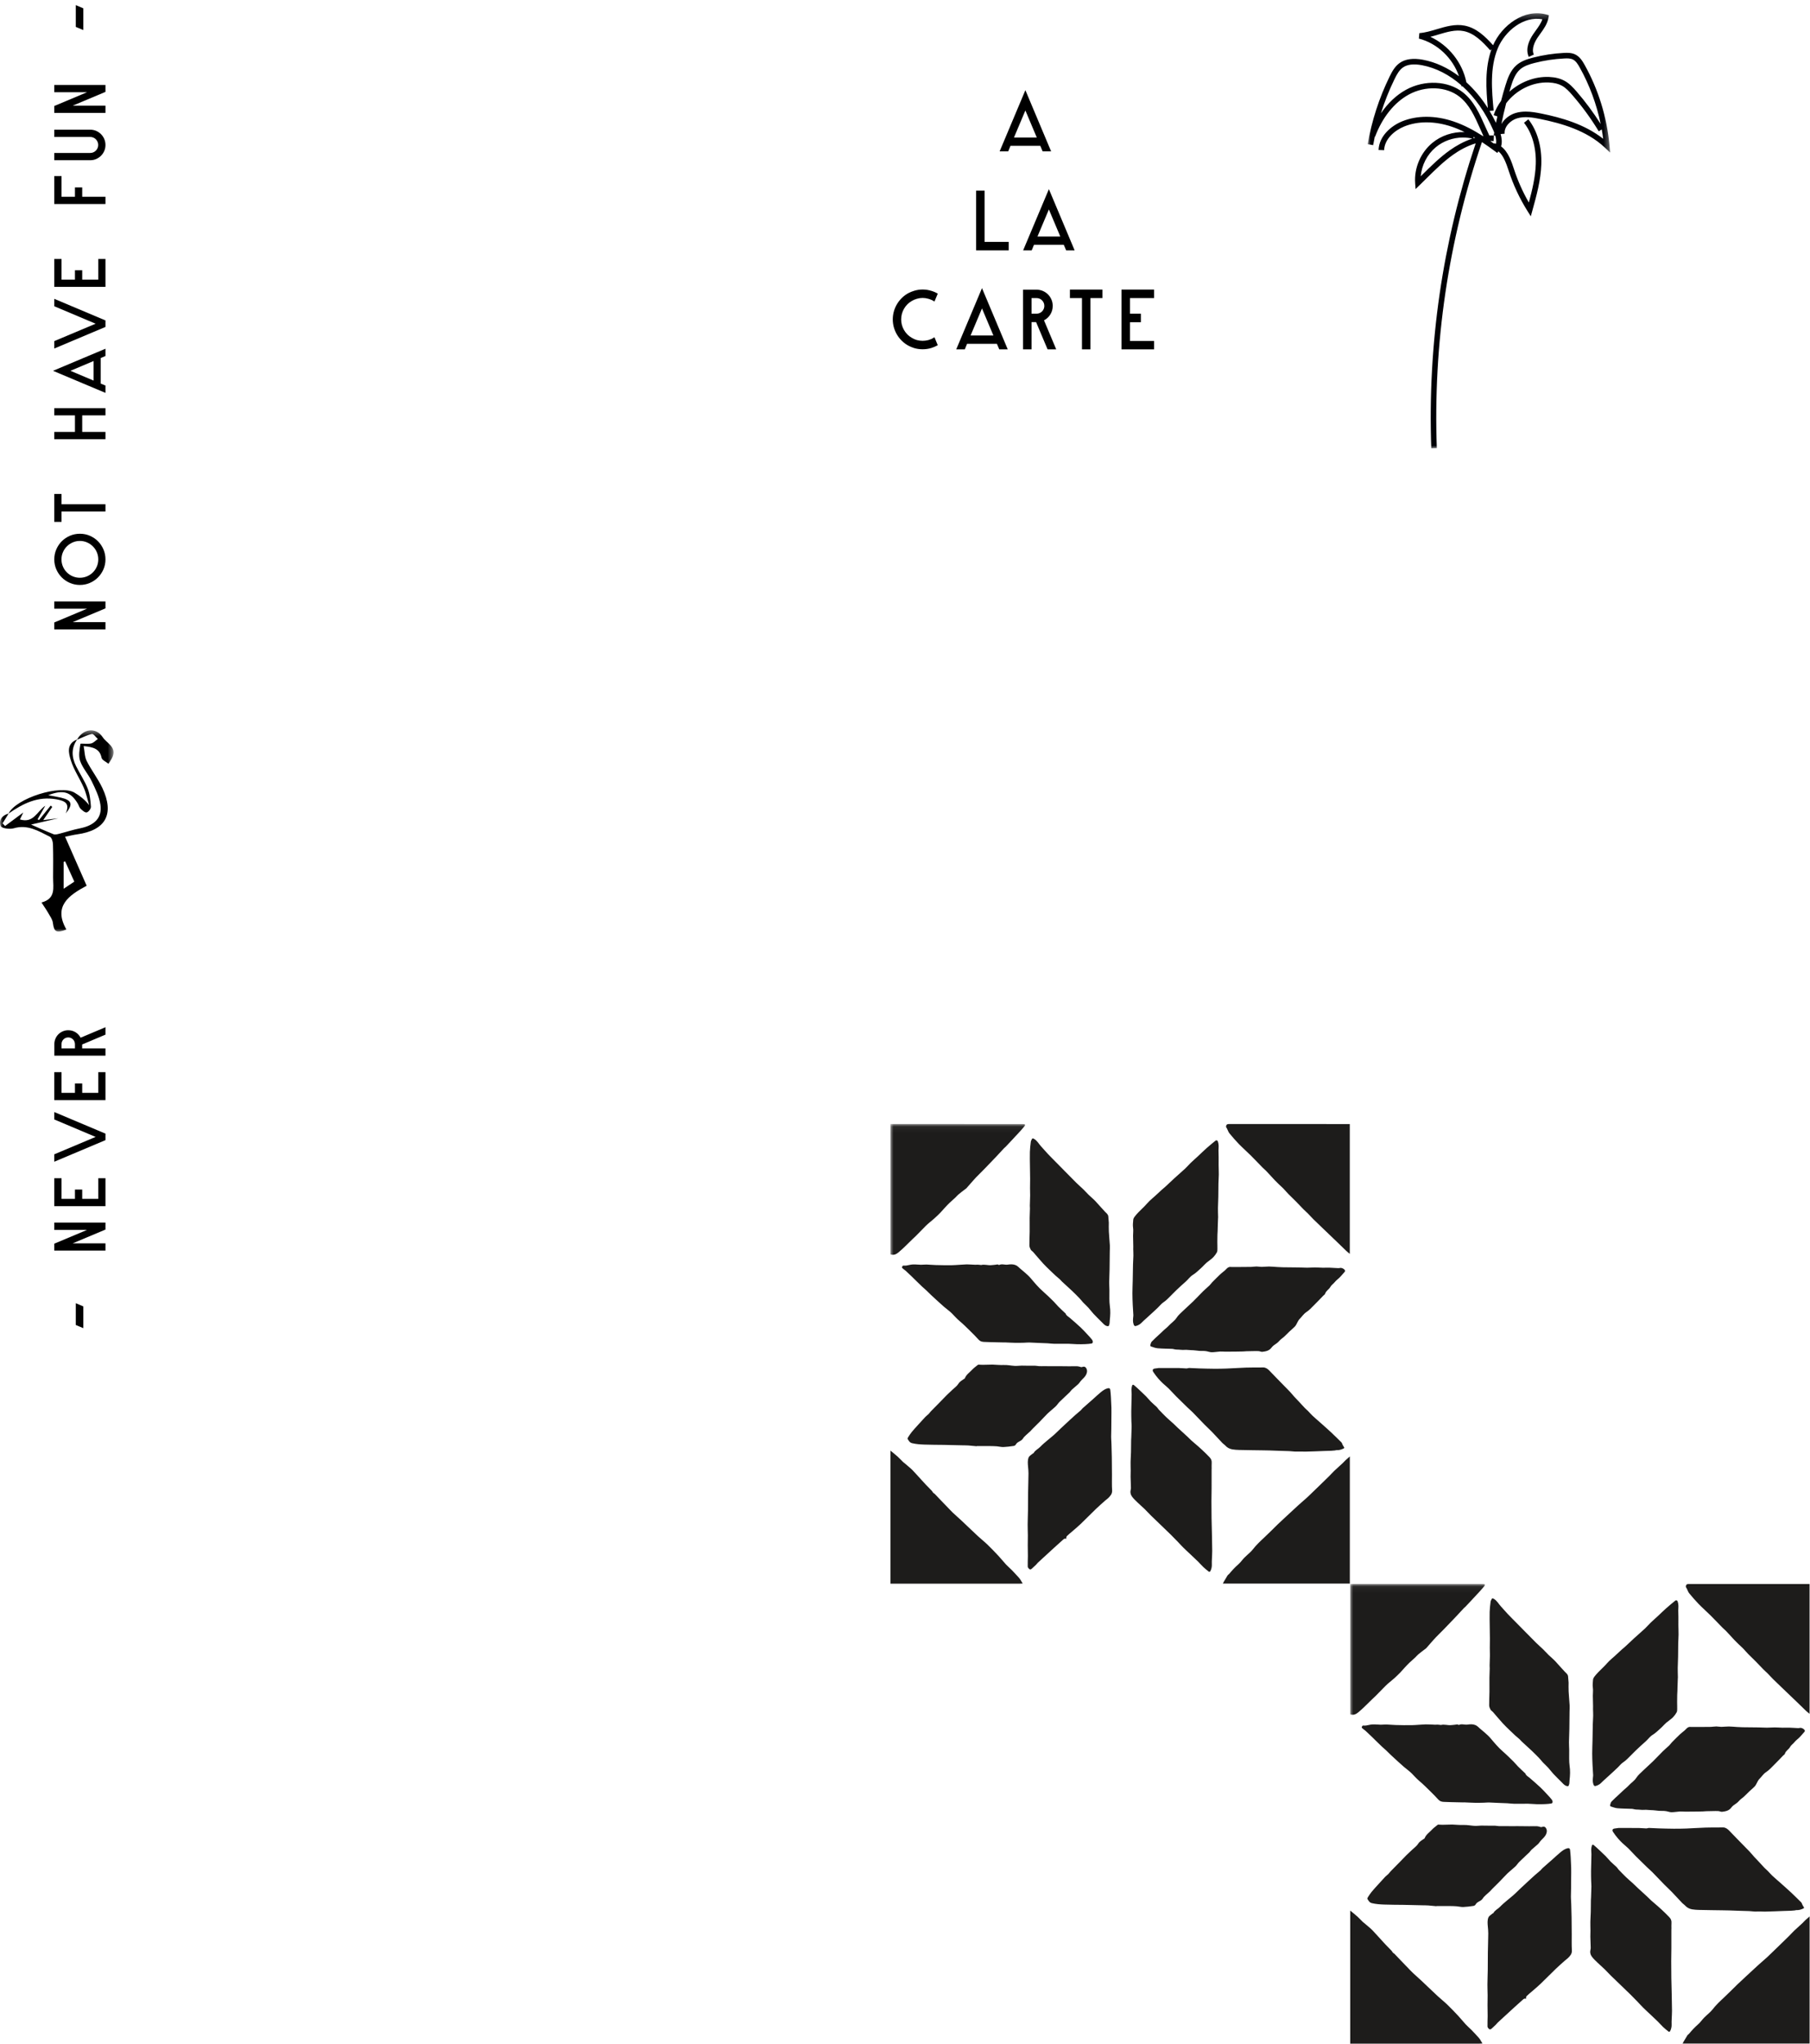 <svg xmlns="http://www.w3.org/2000/svg" width="311" height="351" viewBox="0 0 311 351" xmlns:xlink="http://www.w3.org/1999/xlink">
  <defs>
    <polyline id="a" points="0 .438 19.505 .438 19.505 35 0 35"/>
    <polygon id="c" points="0 .272 41.658 .272 41.658 75 0 75"/>
    <polygon id="e" points="0 .053 78.932 .053 78.932 79 0 79"/>
    <polygon id="g" points="0 .053 78.932 .053 78.932 79 0 79"/>
  </defs>
  <g fill="none" fill-rule="evenodd">
    <path fill="#000000" d="M-100,115.196 L-99.46,113.9 L-95.716,113.9 L-96.268,115.196 L-100,115.196 Z M-83.128,115.832 L-83.128,110.204 L-81.88,110.204 L-81.88,119 L-83.068,119 L-85.432,113.372 L-85.432,119 L-86.68,119 L-86.68,110.204 L-85.492,110.204 L-83.128,115.832 Z M-79.048,119 L-79.048,110.204 L-74.248,110.204 L-74.248,111.452 L-77.8,111.452 L-77.8,113.756 L-76.192,113.756 L-76.192,115.004 L-77.8,115.004 L-77.8,117.764 L-74.248,117.764 L-74.248,119 L-79.048,119 Z M-67.156,117.308 L-64.156,110.204 L-62.884,110.204 L-66.592,119 L-67.708,119 L-71.416,110.204 L-70.144,110.204 L-67.156,117.308 Z M-60.832,119 L-60.832,110.204 L-56.032,110.204 L-56.032,111.452 L-59.584,111.452 L-59.584,113.756 L-57.976,113.756 L-57.976,115.004 L-59.584,115.004 L-59.584,117.764 L-56.032,117.764 L-56.032,119 L-60.832,119 Z M-48.316,119 L-49.588,119 L-51.28,114.992 L-51.952,114.992 L-51.952,119 L-53.2,119 L-53.2,110.216 L-51.22,110.216 C-50.892,110.216 -50.582,110.278 -50.29,110.402 C-49.998,110.526 -49.744,110.696 -49.528,110.912 C-49.312,111.128 -49.142,111.382 -49.018,111.674 C-48.894,111.966 -48.832,112.276 -48.832,112.604 C-48.832,113.06 -48.946,113.476 -49.174,113.852 C-49.402,114.228 -49.716,114.52 -50.116,114.728 L-48.316,119 Z M-50.068,112.604 C-50.068,112.284 -50.18,112.012 -50.404,111.788 C-50.628,111.564 -50.9,111.452 -51.22,111.452 L-51.952,111.452 L-51.952,113.756 L-51.22,113.756 C-51.068,113.756 -50.916,113.724 -50.764,113.66 C-50.556,113.572 -50.388,113.432 -50.26,113.24 C-50.132,113.048 -50.068,112.836 -50.068,112.604 Z M23.564,115.832 L23.564,110.204 L24.812,110.204 L24.812,119 L23.624,119 L21.26,113.372 L21.26,119 L20.012,119 L20.012,110.204 L21.2,110.204 L23.564,115.832 Z M32.036,110.204 C32.644,110.204 33.216,110.32 33.752,110.552 C34.288,110.784 34.754,111.098 35.15,111.494 C35.546,111.89 35.86,112.356 36.092,112.892 C36.324,113.428 36.44,114 36.44,114.608 C36.44,115.216 36.324,115.786 36.092,116.318 C35.86,116.85 35.546,117.314 35.15,117.71 C34.754,118.106 34.288,118.42 33.752,118.652 C33.216,118.884 32.644,119 32.036,119 C31.428,119 30.858,118.884 30.326,118.652 C29.794,118.42 29.33,118.106 28.934,117.71 C28.538,117.314 28.224,116.85 27.992,116.318 C27.76,115.786 27.644,115.216 27.644,114.608 C27.644,114 27.76,113.428 27.992,112.892 C28.224,112.356 28.538,111.89 28.934,111.494 C29.33,111.098 29.794,110.784 30.326,110.552 C30.858,110.32 31.428,110.204 32.036,110.204 Z M32.036,117.764 C32.468,117.764 32.876,117.682 33.26,117.518 C33.644,117.354 33.98,117.128 34.268,116.84 C34.556,116.552 34.784,116.216 34.952,115.832 C35.12,115.448 35.204,115.04 35.204,114.608 C35.204,114.168 35.12,113.756 34.952,113.372 C34.784,112.988 34.556,112.652 34.268,112.364 C33.98,112.076 33.644,111.85 33.26,111.686 C32.876,111.522 32.468,111.44 32.036,111.44 C31.604,111.44 31.196,111.522 30.812,111.686 C30.428,111.85 30.092,112.076 29.804,112.364 C29.516,112.652 29.29,112.988 29.126,113.372 C28.962,113.756 28.88,114.168 28.88,114.608 C28.88,115.04 28.962,115.448 29.126,115.832 C29.29,116.216 29.516,116.552 29.804,116.84 C30.092,117.128 30.428,117.354 30.812,117.518 C31.196,117.682 31.604,117.764 32.036,117.764 Z M38.48,111.452 L38.48,110.204 L43.268,110.204 L43.268,111.452 L41.504,111.452 L41.504,119 L40.256,119 L40.256,111.452 L38.48,111.452 Z M56.768,113.756 L56.768,110.204 L58.004,110.204 L58.004,119 L56.768,119 L56.768,115.004 L53.924,115.004 L53.924,119 L52.676,119 L52.676,110.204 L53.924,110.204 L53.924,113.756 L56.768,113.756 Z M60.632,119 L64.424,109.988 L68.216,119 L66.968,119 L66.62,118.184 L62.228,118.184 L61.892,119 L60.632,119 Z M64.424,112.976 L62.744,116.96 L66.104,116.96 L64.424,112.976 Z M72.512,117.308 L75.512,110.204 L76.784,110.204 L73.076,119 L71.96,119 L68.252,110.204 L69.524,110.204 L72.512,117.308 Z M78.836,119 L78.836,110.204 L83.636,110.204 L83.636,111.452 L80.084,111.452 L80.084,113.756 L81.692,113.756 L81.692,115.004 L80.084,115.004 L80.084,117.764 L83.636,117.764 L83.636,119 L78.836,119 Z M93.068,119 L93.068,110.204 L97.868,110.204 L97.868,111.452 L94.316,111.452 L94.316,113.756 L95.924,113.756 L95.924,115.004 L94.316,115.004 L94.316,119 L93.068,119 Z M104.588,110.204 L105.836,110.204 L105.836,116.384 C105.836,116.744 105.768,117.082 105.632,117.398 C105.496,117.714 105.308,117.992 105.068,118.232 C104.828,118.472 104.548,118.66 104.228,118.796 C103.908,118.932 103.568,119 103.208,119 C102.848,119 102.51,118.932 102.194,118.796 C101.878,118.66 101.6,118.472 101.36,118.232 C101.12,117.992 100.932,117.714 100.796,117.398 C100.66,117.082 100.592,116.744 100.592,116.384 L100.592,110.204 L101.84,110.204 L101.84,116.384 C101.84,116.576 101.876,116.754 101.948,116.918 C102.02,117.082 102.118,117.226 102.242,117.35 C102.366,117.474 102.51,117.572 102.674,117.644 C102.838,117.716 103.016,117.752 103.208,117.752 C103.4,117.752 103.58,117.716 103.748,117.644 C103.916,117.572 104.062,117.474 104.186,117.35 C104.31,117.226 104.408,117.082 104.48,116.918 C104.552,116.754 104.588,116.576 104.588,116.384 L104.588,110.204 Z M112.268,115.832 L112.268,110.204 L113.516,110.204 L113.516,119 L112.328,119 L109.964,113.372 L109.964,119 L108.716,119 L108.716,110.204 L109.904,110.204 L112.268,115.832 Z M122.948,115.196 L123.488,113.9 L127.232,113.9 L126.68,115.196 L122.948,115.196 Z" transform="rotate(-90 13.616 114.494)"/>
    <g transform="translate(0 125)">
      <mask id="b" fill="white">
        <use xlink:href="#a"/>
      </mask>
      <path fill="#000000" d="M11.191,22.932 C11.707,24.072 12.222,25.212 12.769,26.421 C12.19,26.806 11.685,27.142 10.932,27.644 L10.932,23.031 C11.018,22.998 11.105,22.965 11.191,22.932 M17.636,1.598 C16.502,-0.145 14.248,0.132 13.234,2.053 C14.081,1.703 14.906,1.263 15.788,1.06 C16.048,1 16.465,1.61 16.81,1.914 C16.427,2.184 16.076,2.595 15.653,2.691 C15.042,2.829 13.836,2.656 13.821,2.756 C13.672,3.73 13.458,4.825 13.772,5.706 C14.21,6.936 15.176,7.97 15.75,9.166 C16.368,10.455 17.042,11.797 17.25,13.182 C17.591,15.446 16.265,16.768 13.72,17.272 C12.532,17.506 11.377,17.897 10.2,18.192 C9.875,18.273 9.477,18.388 9.197,18.277 C7.812,17.727 6.455,17.107 5.339,16.62 C6.749,16.293 8.38,15.915 10.012,15.537 C9.22,15.635 8.429,15.733 7.426,15.856 C7.998,15.023 8.489,14.305 8.98,13.587 C8.889,13.511 8.798,13.436 8.708,13.36 C8.039,14.188 7.37,15.015 6.7,15.843 C6.619,15.799 6.537,15.755 6.456,15.712 C6.899,14.937 7.342,14.161 7.786,13.385 C6.388,14.306 5.791,16.452 3.425,15.738 C3.566,15.445 3.752,15.062 4,14.548 C2.88,15.379 1.877,16.123 0.873,16.867 C0.73,16.714 0.586,16.562 0.442,16.409 C0.79,15.847 1.138,15.285 1.488,14.723 C0.347,15.031 -0.275,15.889 0.118,16.888 C0.264,17.261 1.668,17.463 2.353,17.26 C4.757,16.55 6.638,17.744 8.576,18.713 C8.897,18.873 9.087,19.557 9.1,20.005 C9.158,21.913 9.134,23.825 9.123,25.735 C9.114,27.42 9.654,29.322 7.131,30.006 C7.628,30.774 7.993,31.282 8.298,31.824 C8.602,32.363 9.014,32.914 9.086,33.495 C9.284,35.073 9.69,35.328 11.408,34.641 C9.097,30.621 11.86,28.747 14.89,27.123 C13.62,24.241 12.44,21.562 11.185,18.711 C11.994,18.547 12.602,18.39 13.22,18.305 C18.134,17.634 19.712,14.853 17.598,10.356 C16.838,8.742 15.706,7.302 14.9,5.705 C14.534,4.981 14.55,4.069 14.374,3.142 C16.08,3.308 17.144,3.633 17.453,5.148 C17.536,5.554 18.228,5.839 18.64,6.179 C18.887,5.76 19.205,5.366 19.37,4.918 C19.991,3.228 18.314,2.64 17.636,1.598" mask="url(#b)"/>
      <path fill="#000000" d="M11.293,14.706 C11.975,13.115 11.379,12.581 9.708,12.284 C6.471,11.709 3.936,13.016 1.463,14.732 C2.768,12.095 10.376,9.677 12.821,11.147 C13.714,11.685 14.552,12.314 15.321,13.289 C15.02,12.29 14.813,11.251 14.399,10.3 C13.71,8.717 12.694,7.249 12.184,5.62 C11.788,4.357 11.357,2.736 13.269,1.993 C12.211,3.478 12.298,5.028 13.066,6.577 C13.707,7.868 14.533,9.081 15.059,10.413 C15.444,11.388 15.547,12.495 15.622,13.554 C15.645,13.883 15.214,14.459 14.901,14.53 C14.608,14.597 14.146,14.193 13.85,13.904 C13.614,13.673 13.532,13.293 13.352,12.996 C12.125,10.978 10.848,10.585 8.284,11.575 C9.139,11.739 9.815,11.848 10.48,12 C12.37,12.434 12.582,13.153 11.293,14.706"/>
    </g>
    <g transform="translate(235 2)">
      <mask id="d" fill="white">
        <use xlink:href="#c"/>
      </mask>
      <path fill="#000106" d="M23.796,15.729 C25.495,13.481 28.298,12.04 31.125,12.169 C32.045,12.21 32.787,12.394 33.392,12.731 C34.075,13.112 34.637,13.725 35.153,14.32 C36.838,16.256 38.366,18.351 39.698,20.546 L40.22,20.229 C40.315,20.765 40.397,21.304 40.466,21.844 C37.245,19.285 33.167,18.187 29.883,17.513 C28.999,17.332 28.081,17.167 27.163,17.167 C26.567,17.167 25.971,17.236 25.383,17.415 C24.44,17.703 23.494,18.39 22.975,19.306 C23.213,18.107 23.489,16.913 23.796,15.729 L23.796,15.729 Z M21.722,22.611 L21.709,22.679 C21.499,22.527 21.287,22.376 21.069,22.223 L21.086,22.215 C21.268,22.212 21.452,22.215 21.638,22.226 L21.692,21.274 C21.426,21.259 21.164,21.261 20.904,21.269 C20.664,20.766 20.432,20.256 20.208,19.752 C19.25,17.589 18.259,15.353 16.351,13.855 C13.795,11.848 9.783,11.665 6.596,13.411 C4.938,14.319 3.467,15.711 2.272,17.464 C2.906,15.448 3.688,13.479 4.62,11.575 C4.991,10.82 5.406,10.044 6.059,9.587 C6.806,9.063 7.906,8.934 9.331,9.202 C11.739,9.656 14.039,10.853 16.074,12.63 C16.086,12.703 16.103,12.773 16.113,12.846 L16.296,12.821 C18.429,14.747 20.257,17.323 21.586,20.379 C21.644,20.511 21.696,20.639 21.743,20.763 C21.716,20.922 21.683,21.081 21.657,21.241 L21.917,21.283 C22.079,21.839 22.123,22.31 22.049,22.698 C21.944,22.664 21.836,22.634 21.722,22.611 L21.722,22.611 Z M18.213,21.52 C18.295,21.568 18.38,21.613 18.461,21.662 C18.36,21.691 18.255,21.714 18.155,21.746 L18.213,21.52 Z M14.132,23.794 C12.414,25.011 10.902,26.506 9.441,27.953 C9.332,28.06 9.224,28.167 9.116,28.274 C9.282,26.367 10.216,24.529 11.689,23.299 C12.991,22.21 14.685,21.621 16.378,21.621 C16.916,21.621 17.454,21.68 17.979,21.802 C16.459,22.306 15.136,23.083 14.132,23.794 L14.132,23.794 Z M10.768,4.322 C11.239,4.203 11.704,4.065 12.161,3.929 C13.657,3.484 15.071,3.063 16.481,3.339 C18.312,3.698 19.746,5.17 21.057,6.648 L21.274,6.456 C20.091,9.74 20.349,13.329 20.647,16.567 C19.57,14.865 18.325,13.371 16.956,12.131 C16.284,8.744 13.892,5.768 10.768,4.322 L10.768,4.322 Z M26.181,9.924 C26.85,9.336 27.765,9.044 28.653,8.817 C30.326,8.388 32.049,8.128 33.773,8.042 C34.287,8.015 34.823,8.008 35.247,8.213 C35.771,8.467 36.123,9.038 36.438,9.602 C38.121,12.608 39.333,15.906 40.032,19.295 C38.787,17.33 37.397,15.446 35.873,13.694 C35.301,13.035 34.674,12.354 33.856,11.898 C33.118,11.486 32.238,11.263 31.168,11.215 C28.68,11.109 26.205,12.095 24.344,13.753 C24.423,13.485 24.499,13.215 24.582,12.948 C24.929,11.823 25.339,10.663 26.181,9.924 L26.181,9.924 Z M25.662,18.328 C26.941,17.938 28.354,18.173 29.692,18.448 C33.177,19.163 37.583,20.365 40.744,23.344 L41.658,24.205 L41.545,22.954 C41.111,18.136 39.633,13.357 37.27,9.135 C36.898,8.47 36.435,7.729 35.663,7.355 C35.037,7.05 34.333,7.058 33.725,7.088 C31.937,7.178 30.151,7.448 28.417,7.893 C27.413,8.15 26.372,8.487 25.552,9.206 C24.523,10.11 24.058,11.411 23.671,12.667 C23.399,13.544 23.153,14.432 22.919,15.325 C22.375,16.073 21.935,16.895 21.643,17.778 L22.284,17.991 C22.204,18.361 22.117,18.729 22.044,19.101 C21.702,18.389 21.333,17.707 20.94,17.053 L21.644,16.988 C21.324,13.559 20.961,9.672 22.354,6.297 C23.571,3.346 26.785,0.706 30.014,1.309 C29.79,1.985 29.345,2.602 28.878,3.248 C28.728,3.455 28.579,3.662 28.437,3.872 C27.743,4.894 27.049,6.4 27.681,7.773 L28.547,7.375 C28.078,6.355 28.771,5.078 29.226,4.408 C29.363,4.206 29.507,4.007 29.651,3.806 C30.255,2.971 30.879,2.106 31.063,1.037 L31.137,0.613 L30.723,0.496 C26.907,-0.578 23.034,2.371 21.548,5.768 C20.185,4.254 18.677,2.797 16.664,2.403 C15.024,2.081 13.43,2.556 11.889,3.014 C10.901,3.309 9.88,3.613 8.88,3.688 L8.797,4.626 C11.986,5.449 14.622,7.992 15.686,11.091 C13.782,9.655 11.689,8.676 9.507,8.264 C7.822,7.947 6.478,8.129 5.513,8.805 C4.673,9.393 4.189,10.288 3.764,11.155 C1.965,14.828 0.699,18.735 -5.3164557e-05,22.764 L0.939,22.928 C1.025,22.434 1.12,21.943 1.222,21.454 L1.273,21.473 C2.51,18.178 4.563,15.612 7.053,14.247 C9.916,12.68 13.497,12.828 15.763,14.606 C17.484,15.956 18.384,17.988 19.337,20.138 C19.515,20.539 19.695,20.947 19.882,21.352 C19.852,21.356 19.821,21.363 19.79,21.368 C18.261,20.386 16.58,19.476 14.761,18.86 C11.616,17.796 8.465,17.793 5.886,18.854 C4.088,19.594 1.958,21.324 1.873,23.762 L2.826,23.796 C2.895,21.811 4.714,20.368 6.249,19.736 C8.614,18.763 11.529,18.773 14.456,19.764 C15.213,20.02 15.946,20.334 16.657,20.683 C14.652,20.615 12.621,21.276 11.077,22.567 C9.089,24.228 7.97,26.865 8.156,29.451 L8.229,30.47 L8.963,29.759 C9.348,29.387 9.73,29.009 10.111,28.631 C11.546,27.212 13.029,25.745 14.683,24.573 C15.686,23.862 17.028,23.081 18.559,22.62 C12.86,39.535 10.288,57.151 10.926,75 L11.878,74.965 C11.238,57.05 13.85,39.368 19.635,22.404 C20.428,22.927 21.182,23.465 21.884,23.987 L22.265,24.27 L22.47,23.995 C23.297,24.675 23.787,25.981 24.245,27.383 C25.03,29.787 26.108,32.093 27.45,34.234 L28.025,35.152 L28.314,34.108 C29.014,31.577 29.739,28.96 29.833,26.254 C29.94,23.198 29.148,20.442 27.606,18.494 L26.858,19.087 C28.261,20.858 28.979,23.39 28.881,26.22 C28.803,28.442 28.271,30.64 27.69,32.781 C26.65,30.978 25.798,29.067 25.151,27.087 C24.737,25.821 24.157,24.054 22.92,23.145 C23.136,22.423 23.021,21.647 22.84,21.023 L23.532,20.961 C23.424,19.753 24.53,18.673 25.662,18.328 L25.662,18.328 Z" mask="url(#d)"/>
    </g>
    <path fill="#000000" d="M171.76,26 L176.184,15.486 L180.608,26 L179.152,26 L178.746,25.048 L173.622,25.048 L173.23,26 L171.76,26 Z M176.184,18.972 L174.224,23.62 L178.144,23.62 L176.184,18.972 Z M169.177,32.738 L169.177,41.544 L173.321,41.544 L173.321,43 L167.721,43 L167.721,32.738 L169.177,32.738 Z M175.799,43 L180.223,32.486 L184.647,43 L183.191,43 L182.785,42.048 L177.661,42.048 L177.269,43 L175.799,43 Z M180.223,35.972 L178.263,40.62 L182.183,40.62 L180.223,35.972 Z M156.703,51.67 C156.124,51.997 155.669,52.445 155.338,53.014 C155.007,53.583 154.841,54.199 154.841,54.862 C154.841,55.515 155.007,56.127 155.338,56.696 C155.669,57.265 156.124,57.713 156.703,58.04 C156.964,58.199 157.24,58.32 157.529,58.404 C158.192,58.581 158.859,58.581 159.531,58.404 C159.699,58.348 159.853,58.292 159.993,58.236 C160.058,58.208 160.119,58.18 160.175,58.152 C160.231,58.124 160.292,58.087 160.357,58.04 L160.567,57.928 L161.127,59.286 L160.973,59.37 C160.842,59.445 160.707,59.51 160.567,59.566 C160.427,59.622 160.287,59.673 160.147,59.72 L160.119,59.734 C160.1,59.743 160.089,59.748 160.084,59.748 C160.079,59.748 160.068,59.753 160.049,59.762 C159.573,59.911 159.064,59.986 158.523,59.986 C157.991,59.986 157.487,59.911 157.011,59.762 C156.852,59.715 156.696,59.657 156.542,59.587 C156.388,59.517 156.236,59.445 156.087,59.37 C155.676,59.146 155.305,58.873 154.974,58.551 C154.643,58.229 154.36,57.872 154.127,57.48 C153.894,57.088 153.714,56.67 153.588,56.227 C153.462,55.784 153.399,55.329 153.399,54.862 C153.399,54.386 153.462,53.926 153.588,53.483 C153.714,53.04 153.894,52.622 154.127,52.23 C154.36,51.838 154.643,51.481 154.974,51.159 C155.305,50.837 155.676,50.564 156.087,50.34 C156.376,50.191 156.684,50.065 157.011,49.962 C157.506,49.803 158.012,49.724 158.53,49.724 C159.048,49.724 159.554,49.803 160.049,49.962 C160.068,49.962 160.079,49.964 160.084,49.969 C160.089,49.974 160.1,49.976 160.119,49.976 L160.147,49.99 C160.287,50.037 160.427,50.088 160.567,50.144 C160.707,50.2 160.842,50.265 160.973,50.34 L161.127,50.438 L160.567,51.782 L160.357,51.67 C160.236,51.586 160.114,51.525 159.993,51.488 C159.853,51.423 159.699,51.367 159.531,51.32 C158.859,51.124 158.192,51.124 157.529,51.32 C157.212,51.413 156.936,51.53 156.703,51.67 Z M164.305,60 L168.729,49.486 L173.153,60 L171.697,60 L171.291,59.048 L166.167,59.048 L165.775,60 L164.305,60 Z M168.729,52.972 L166.769,57.62 L170.689,57.62 L168.729,52.972 Z M181.483,60 L179.999,60 L178.025,55.324 L177.241,55.324 L177.241,60 L175.785,60 L175.785,49.752 L178.095,49.752 C178.478,49.752 178.839,49.824 179.18,49.969 C179.521,50.114 179.817,50.312 180.069,50.564 C180.321,50.816 180.519,51.112 180.664,51.453 C180.809,51.794 180.881,52.155 180.881,52.538 C180.881,53.07 180.748,53.555 180.482,53.994 C180.216,54.433 179.85,54.773 179.383,55.016 L181.483,60 Z M179.439,52.538 C179.439,52.165 179.308,51.847 179.047,51.586 C178.786,51.325 178.468,51.194 178.095,51.194 L177.241,51.194 L177.241,53.882 L178.095,53.882 C178.272,53.882 178.45,53.845 178.627,53.77 C178.87,53.667 179.066,53.504 179.215,53.28 C179.364,53.056 179.439,52.809 179.439,52.538 Z M183.835,51.194 L183.835,49.738 L189.421,49.738 L189.421,51.194 L187.363,51.194 L187.363,60 L185.907,60 L185.907,51.194 L183.835,51.194 Z M192.697,60 L192.697,49.738 L198.297,49.738 L198.297,51.194 L194.153,51.194 L194.153,53.882 L196.029,53.882 L196.029,55.338 L194.153,55.338 L194.153,58.558 L198.297,58.558 L198.297,60 L192.697,60 Z"/>
    <g transform="translate(153 193)">
      <mask id="f" fill="white">
        <use xlink:href="#e"/>
      </mask>
      <path fill="#1D1C1B" d="M0,0.053 C3.406,0.054 6.811,0.056 10.217,0.056 C14.308,0.057 18.397,0.056 22.488,0.057 C22.637,0.057 22.786,0.054 22.934,0.071 C23.003,0.079 23.102,0.116 23.124,0.166 C23.147,0.219 23.11,0.32 23.067,0.373 C22.841,0.653 22.614,0.932 22.371,1.197 C21.853,1.765 21.326,2.325 20.801,2.888 C20.467,3.246 20.132,3.603 19.795,3.957 C19.717,4.039 19.618,4.099 19.542,4.181 C19.089,4.665 18.644,5.155 18.19,5.637 C17.878,5.971 17.56,6.295 17.244,6.624 C16.864,7.018 16.489,7.417 16.106,7.808 C15.651,8.27 15.182,8.721 14.733,9.189 C14.414,9.523 14.114,9.875 13.806,10.221 C13.552,10.509 13.304,10.804 13.046,11.09 C12.99,11.151 12.909,11.189 12.841,11.242 C12.456,11.539 12.065,11.829 11.692,12.14 C11.5,12.299 11.346,12.502 11.163,12.673 C10.829,12.986 10.477,13.282 10.145,13.599 C9.874,13.858 9.618,14.133 9.364,14.408 C9.092,14.699 8.838,15.008 8.561,15.294 C8.243,15.619 7.913,15.932 7.575,16.238 C7.295,16.492 6.994,16.723 6.706,16.972 C6.492,17.155 6.274,17.341 6.074,17.54 C5.507,18.111 4.951,18.69 4.385,19.261 C4.203,19.446 4.005,19.616 3.818,19.797 C3.329,20.272 2.848,20.755 2.354,21.225 C2.032,21.531 1.701,21.829 1.36,22.114 C0.965,22.446 0.521,22.618 0,22.436 L0,0.053 Z" mask="url(#f)"/>
      <path fill="#1D1C1B" d="M0 56.143C.409 56.482.83 56.809 1.227 57.164 1.544 57.448 1.83 57.769 2.136 58.066 2.241 58.169 2.367 58.251 2.479 58.346 2.653 58.493 2.822 58.641 2.993 58.788 3.258 59.018 3.539 59.231 3.779 59.484 4.332 60.064 4.864 60.667 5.408 61.258 5.839 61.724 6.258 62.203 6.716 62.641 6.946 62.859 7.157 63.076 7.318 63.35 7.374 63.445 7.521 63.484 7.603 63.57 7.968 63.944 8.322 64.327 8.684 64.705 9.125 65.165 9.568 65.623 10.011 66.079 10.266 66.342 10.513 66.612 10.781 66.862 11.284 67.332 11.801 67.787 12.308 68.254 12.597 68.518 12.876 68.796 13.16 69.066 13.793 69.666 14.42 70.272 15.062 70.861 15.589 71.345 16.153 71.789 16.669 72.286 17.312 72.907 17.933 73.554 18.545 74.208 18.994 74.689 19.402 75.21 19.851 75.694 20.158 76.025 20.511 76.314 20.829 76.637 21.214 77.03 21.583 77.438 21.955 77.842 22.073 77.97 22.19 78.102 22.288 78.245 22.429 78.457 22.551 78.681 22.722 78.967 22.486 78.981 22.351 78.995 22.216 78.995 14.891 78.997 7.564 78.997.237 78.997.158 78.997.079 79 0 79L0 56.143M58.553 24.605C59.11 24.605 59.638 24.606 60.167 24.605 60.777 24.602 61.388 24.603 61.998 24.589 62.301 24.58 62.603 24.519 62.906 24.519 63.193 24.519 63.481 24.589 63.768 24.588 64.196 24.583 64.624 24.523 65.051 24.526 65.527 24.532 66.003 24.583 66.48 24.611 66.79 24.629 67.1 24.648 67.412 24.654 68.344 24.667 69.276 24.671 70.21 24.685 70.678 24.693 71.147 24.727 71.616 24.727 72.063 24.726 72.51 24.684 72.956 24.684 73.393 24.684 73.831 24.724 74.268 24.733 74.65 24.74 75.033 24.713 75.415 24.724 75.895 24.737 76.373 24.779 76.855 24.8 76.988 24.806 77.129 24.806 77.255 24.77 77.525 24.697 78.057 24.968 78.113 25.238 78.126 25.3 78.09 25.395 78.044 25.445 77.637 25.89 77.267 26.385 76.799 26.749 76.463 27.011 76.246 27.366 75.921 27.626 75.776 27.742 75.66 27.906 75.563 28.069 75.322 28.486 74.829 28.703 74.686 29.204 74.65 29.332 74.48 29.42 74.374 29.529 74.136 29.776 73.9 30.026 73.662 30.271 73.371 30.569 73.081 30.863 72.788 31.158 72.365 31.583 71.954 32.037 71.455 32.36 70.984 32.666 70.711 33.135 70.328 33.509 70.02 33.809 69.88 34.275 69.635 34.647 69.511 34.836 69.325 34.986 69.159 35.144 68.95 35.342 68.731 35.527 68.521 35.724 68.084 36.132 67.686 36.596 67.204 36.936 66.882 37.162 66.688 37.493 66.368 37.709 66.052 37.921 65.707 38.141 65.489 38.44 65.081 39.002 64.498 39.102 63.896 39.174 63.693 39.198 63.476 39.069 63.264 39.055 62.945 39.033 62.623 39.049 62.301 39.053 61.931 39.058 61.56 39.063 61.19 39.075 60.989 39.081 60.789 39.108 60.589 39.114 60.259 39.125 59.929 39.129 59.6 39.134 58.922 39.141 58.245 39.151 57.569 39.151 57.264 39.152 56.958 39.108 56.655 39.125 56.174 39.152 55.694 39.246 55.213 39.249 54.924 39.252 54.636 39.131 54.344 39.079 54.156 39.046 53.965 39.03 53.774 39.022 53.558 39.012 53.34 39.032 53.124 39.016 52.629 38.977 52.135 38.89 51.639 38.888 51.274 38.885 50.904 38.808 50.562 38.839 50.084 38.884 49.628 38.78 49.162 38.79 48.999 38.795 48.837 38.739 48.673 38.71 48.597 38.697 48.521 38.671 48.445 38.668 47.602 38.635 46.757 38.634 45.918 38.565 45.526 38.532 45.141 38.378 44.761 38.259 44.702 38.24 44.63 38.092 44.649 38.028 44.712 37.812 44.762 37.561 44.907 37.409 45.318 36.973 45.775 36.58 46.213 36.169 46.486 35.913 46.756 35.653 47.031 35.402 47.294 35.159 47.589 34.945 47.826 34.681 48.247 34.213 48.8 33.892 49.157 33.338 49.459 32.87 49.91 32.493 50.316 32.1 50.881 31.553 51.477 31.038 52.04 30.49 52.606 29.937 53.142 29.349 53.705 28.792 54.062 28.44 54.453 28.121 54.815 27.775 54.985 27.613 55.111 27.406 55.276 27.238 55.733 26.774 56.193 26.311 56.667 25.863 56.911 25.63 57.189 25.435 57.445 25.214 57.589 25.09 57.711 24.942 57.85 24.815 58.058 24.626 58.304 24.556 58.553 24.605M46.103 41.954C47.215 41.954 48.387 41.947 49.559 41.958 49.994 41.961 50.428 42.02 50.862 42.03 51.021 42.035 51.184 41.947 51.343 41.951 51.91 41.966 52.478 42.007 53.045 42.026 53.891 42.052 54.737 42.076 55.585 42.082 56.3 42.086 57.015 42.078 57.729 42.05 58.844 42.006 59.958 41.927 61.073 41.888 61.9 41.859 62.729 41.872 63.556 41.865 63.732 41.864 63.907 41.852 64.081 41.859 64.522 41.877 64.84 42.125 65.131 42.425 65.59 42.902 66.047 43.38 66.51 43.853 67.208 44.57 67.914 45.276 68.608 45.998 68.891 46.293 69.142 46.618 69.418 46.921 69.675 47.206 69.948 47.476 70.21 47.756 70.54 48.11 70.863 48.474 71.198 48.824 71.372 49.005 71.573 49.159 71.748 49.337 72.004 49.596 72.235 49.881 72.501 50.129 72.973 50.568 73.466 50.986 73.95 51.414 74.335 51.756 74.718 52.101 75.102 52.445 75.31 52.632 75.52 52.816 75.721 53.01 76.313 53.577 76.906 54.143 77.485 54.725 77.588 54.828 77.62 54.999 77.692 55.136 77.759 55.265 77.825 55.397 77.913 55.513 78.008 55.637 77.993 55.719 77.858 55.783 77.485 55.96 77.1 56.089 76.675 56.061 76.574 56.055 76.472 56.108 76.369 56.118 76.146 56.141 75.923 56.163 75.701 56.171 75.3 56.189 74.898 56.194 74.497 56.207 73.959 56.227 73.421 56.252 72.883 56.27 72.338 56.289 71.794 56.308 71.251 56.318 71.027 56.324 70.803 56.302 70.579 56.302 70.212 56.301 69.846 56.316 69.48 56.305 69.167 56.293 68.855 56.243 68.542 56.23 67.986 56.206 67.43 56.199 66.876 56.18 66.291 56.161 65.707 56.135 65.122 56.117 64.73 56.105 64.338 56.101 63.946 56.095 63.329 56.085 62.713 56.079 62.097 56.069 61.369 56.058 60.642 56.052 59.914 56.029 59.523 56.015 59.127 55.999 58.743 55.929 58.283 55.845 57.87 55.646 57.545 55.282 57.402 55.121 57.2 55.011 57.051 54.853 56.456 54.228 55.879 53.584 55.28 52.964 54.849 52.517 54.387 52.102 53.951 51.658 53.279 50.973 52.624 50.272 51.951 49.587 51.653 49.284 51.324 49.012 51.02 48.717 50.382 48.1 49.746 47.484 49.119 46.855 48.666 46.398 48.24 45.911 47.782 45.457 47.475 45.152 47.124 44.889 46.808 44.59 46.531 44.327 46.26 44.054 46.014 43.761 45.711 43.401 45.412 43.033 45.162 42.636 44.941 42.287 45.118 42.089 45.418 42.049 45.625 42.023 45.832 41.992 46.103 41.954M56.234 17.77C56.245 18.205 56.197 18.64 56.184 19.075 56.171 19.496 56.168 19.919 56.168 20.339 56.168 20.717 56.19 21.095 56.181 21.473 56.177 21.678 56.184 21.912 56.092 22.083 55.93 22.383 55.719 22.665 55.485 22.915 55.264 23.152 54.988 23.34 54.733 23.547 54.611 23.645 54.475 23.726 54.357 23.828 54.209 23.958 54.073 24.098 53.933 24.236 53.735 24.433 53.55 24.646 53.339 24.828 52.894 25.216 52.473 25.651 51.973 25.953 51.46 26.263 51.154 26.753 50.722 27.126 50.167 27.605 49.634 28.107 49.102 28.61 48.79 28.903 48.501 29.223 48.192 29.519 47.779 29.917 47.405 30.351 46.91 30.67 46.559 30.897 46.293 31.254 45.986 31.55 45.756 31.772 45.525 31.991 45.289 32.208 44.841 32.62 44.392 33.03 43.942 33.439 43.794 33.574 43.642 33.705 43.494 33.841 43.276 34.042 43.079 34.272 42.839 34.442 42.636 34.582 42.395 34.686 42.155 34.749 41.96 34.801 41.846 34.647 41.782 34.459 41.622 34.004 41.676 33.543 41.726 33.08 41.733 33.02 41.742 32.958 41.739 32.898 41.704 32.299 41.658 31.7 41.632 31.101 41.604 30.447 41.575 29.794 41.576 29.14 41.576 28.415 41.614 27.689 41.628 26.964 41.648 26.033 41.655 25.101 41.678 24.17 41.69 23.672 41.734 23.175 41.743 22.675 41.75 22.293 41.724 21.908 41.717 21.524 41.714 21.377 41.726 21.229 41.724 21.081 41.713 20.464 41.691 19.85 41.687 19.235 41.684 18.784 41.757 18.323 41.691 17.882 41.619 17.406 41.684 16.948 41.721 16.486 41.736 16.303 41.845 16.112 41.96 15.96 42.17 15.683 42.404 15.423 42.646 15.173 42.99 14.818 43.355 14.483 43.699 14.13 43.974 13.85 44.222 13.543 44.504 13.27 44.798 12.982 45.12 12.725 45.424 12.45 45.838 12.072 46.243 11.687 46.657 11.311 46.831 11.151 47.022 11.012 47.195 10.852 47.751 10.337 48.299 9.812 48.857 9.301 49.449 8.762 50.06 8.242 50.646 7.698 50.983 7.385 51.276 7.026 51.608 6.707 52.002 6.328 52.417 5.973 52.817 5.601 53.311 5.141 53.788 4.666 54.293 4.219 54.795 3.772 55.317 3.347 55.838 2.922 56.025 2.77 56.203 2.88 56.263 3.053 56.347 3.287 56.378 3.544 56.392 3.793 56.407 4.054 56.364 4.317 56.365 4.58 56.365 4.973 56.387 5.365 56.39 5.759 56.394 6.204 56.382 6.65 56.387 7.093 56.392 7.643 56.421 8.192 56.417 8.742 56.413 9.248 56.367 9.752 56.357 10.259 56.342 11.017 56.349 11.777 56.334 12.537 56.322 13.181 56.282 13.826 56.273 14.469 56.266 14.947 56.289 15.427 56.296 15.905 56.298 16.026 56.311 16.15 56.288 16.267M30.177 71.32C29.948 71.159 29.776 71.336 29.591 71.506 29.131 71.926 28.663 72.334 28.203 72.753 27.249 73.624 26.299 74.497 25.349 75.373 25.223 75.491 25.125 75.64 25 75.761 24.776 75.979 24.539 76.183 24.313 76.4 24.18 76.528 24.013 76.61 23.868 76.491 23.739 76.384 23.592 76.208 23.587 76.057 23.568 75.474 23.61 74.889 23.613 74.305 23.614 73.657 23.592 73.01 23.591 72.363 23.591 71.807 23.611 71.251 23.608 70.695 23.604 70.076 23.568 69.457 23.574 68.838 23.579 68.012 23.621 67.186 23.631 66.36 23.644 65.355 23.634 64.349 23.648 63.344 23.664 62.251 23.707 61.157 23.717 60.064 23.722 59.667 23.673 59.266 23.64 58.868 23.597 58.345 23.544 57.801 23.743 57.322 23.861 57.044 24.211 56.861 24.461 56.639 24.497 56.607 24.578 56.609 24.596 56.574 24.855 56.071 25.392 55.864 25.758 55.474 26.122 55.086 26.541 54.753 26.945 54.404 27.327 54.076 27.729 53.772 28.104 53.436 28.519 53.062 28.908 52.663 29.315 52.281 29.828 51.8 30.346 51.323 30.863 50.844 31.152 50.579 31.438 50.312 31.732 50.053 32.051 49.773 32.383 49.507 32.702 49.224 32.824 49.116 32.912 48.967 33.035 48.858 33.646 48.314 34.265 47.778 34.878 47.235 35.3 46.861 35.707 46.468 36.145 46.113 36.498 45.827 36.869 45.551 37.328 45.439 37.578 45.379 37.741 45.451 37.772 45.699 37.825 46.117 37.858 46.54 37.883 46.962 37.919 47.569 37.95 48.179 37.965 48.786 37.978 49.329 37.965 49.873 37.962 50.416 37.959 51.061 37.956 51.706 37.947 52.351 37.942 52.819 37.92 53.289 37.919 53.757 37.917 54.03 37.943 54.305 37.956 54.579 37.965 54.761 37.975 54.945 37.979 55.129 37.999 55.862 38.025 56.594 38.035 57.325 38.049 58.296 38.052 59.267 38.059 60.238 38.064 61.149 38.029 62.061 38.087 62.967 38.124 63.571 37.787 63.922 37.425 64.286 37.267 64.445 37.073 64.566 36.906 64.715 36.377 65.186 35.842 65.648 35.333 66.139 34.447 66.992 33.588 67.874 32.7 68.727 32.236 69.171 31.738 69.58 31.254 70.003 30.937 70.278 30.599 70.534 30.307 70.834 30.205 70.939 30.217 71.152 30.177 71.32M14.824 55.393C14.354 55.349 13.886 55.294 13.415 55.261 13.097 55.238 12.776 55.244 12.457 55.235 11.362 55.211 10.269 55.179 9.175 55.16 8.056 55.14 6.935 55.153 5.817 55.107 5.116 55.079 4.412 55.035 3.718 54.867 3.296 54.765 3.145 54.439 2.951 54.139 2.914 54.083 2.978 53.935 3.031 53.853 3.231 53.546 3.428 53.234 3.658 52.951 3.981 52.553 4.331 52.178 4.675 51.798 5.117 51.308 5.558 50.818 6.01 50.339 6.176 50.165 6.382 50.028 6.555 49.859 6.693 49.719 6.798 49.547 6.935 49.405 7.397 48.929 7.868 48.463 8.332 47.989 8.778 47.535 9.214 47.071 9.663 46.621 9.981 46.304 10.315 46.005 10.64 45.695 10.99 45.362 11.42 45.074 11.665 44.675 11.921 44.261 12.302 44.073 12.657 43.819 12.7 43.789 12.767 43.767 12.781 43.727 13.018 43.081 13.602 42.724 14.038 42.25 14.323 41.94 14.677 41.696 15.005 41.426 15.042 41.394 15.101 41.373 15.149 41.374 15.384 41.381 15.62 41.41 15.855 41.407 16.372 41.403 16.888 41.383 17.405 41.37 17.448 41.368 17.493 41.366 17.536 41.367 18.181 41.394 18.827 41.463 19.471 41.439 20.105 41.414 20.717 41.555 21.341 41.59 21.737 41.611 22.137 41.554 22.534 41.545 22.836 41.538 23.138 41.555 23.439 41.558 23.913 41.559 24.387 41.549 24.861 41.562 25.094 41.568 25.325 41.627 25.558 41.637 25.844 41.649 26.131 41.634 26.417 41.636 26.846 41.637 27.277 41.643 27.707 41.644 28.072 41.644 28.438 41.638 28.804 41.64 29.459 41.644 30.113 41.656 30.768 41.659 31.213 41.66 31.66 41.634 32.103 41.656 32.336 41.669 32.565 41.761 32.796 41.811 32.832 41.819 32.876 41.798 32.915 41.785 33.25 41.673 33.492 41.719 33.656 42.018 33.778 42.24 33.82 42.47 33.741 42.779 33.561 43.481 32.96 43.815 32.582 44.336 32.48 44.477 32.376 44.622 32.249 44.738 31.882 45.068 31.497 45.377 31.132 45.709 30.999 45.831 30.916 46.005 30.785 46.133 30.45 46.46 30.091 46.766 29.761 47.1 29.397 47.469 28.981 47.779 28.679 48.218 28.469 48.522 28.152 48.753 27.875 49.006 27.592 49.264 27.282 49.495 27.01 49.765 26.536 50.237 26.087 50.734 25.618 51.212 25.23 51.607 24.83 51.989 24.439 52.381 24.291 52.529 24.16 52.694 24.008 52.838 23.774 53.059 23.521 53.262 23.288 53.486 23.109 53.658 22.914 53.832 22.787 54.041 22.646 54.276 22.447 54.406 22.224 54.528 21.958 54.676 21.687 54.806 21.535 55.107 21.479 55.218 21.311 55.321 21.181 55.34 20.595 55.425 20.005 55.507 19.415 55.53 19.045 55.544 18.673 55.436 18.301 55.407 17.927 55.377 17.55 55.369 17.174 55.364 16.391 55.359 15.608 55.363 14.827 55.363 14.825 55.373 14.825 55.383 14.824 55.393M55.182 59.277C55.182 60.389 55.186 61.5 55.18 62.611 55.178 63.352 55.155 64.093 55.153 64.834 55.153 65.804 55.159 66.775 55.173 67.744 55.189 68.697 55.221 69.648 55.241 70.598 55.259 71.515 55.284 72.43 55.288 73.346 55.29 73.814 55.252 74.284 55.237 74.754 55.226 75.051 55.205 75.35 55.222 75.646 55.247 76.078 55.156 76.482 54.962 76.861 54.932 76.92 54.765 76.982 54.729 76.954 54.396 76.694 54.066 76.43 53.76 76.14 53.442 75.841 53.161 75.504 52.849 75.196 52.446 74.798 52.029 74.415 51.617 74.026 51.186 73.619 50.746 73.221 50.326 72.805 49.992 72.477 49.685 72.125 49.36 71.789 48.965 71.38 48.57 70.972 48.165 70.574 47.65 70.067 47.124 69.569 46.603 69.066 45.979 68.467 45.351 67.874 44.735 67.267 44.386 66.924 44.063 66.555 43.711 66.213 43.322 65.835 42.907 65.486 42.518 65.109 42.168 64.77 41.802 64.438 41.515 64.051 41.251 63.697 41.17 63.261 41.291 62.805 41.337 62.632 41.318 62.441 41.312 62.26 41.299 61.71 41.271 61.162 41.261 60.611 41.255 60.272 41.279 59.932 41.278 59.592 41.276 59.086 41.251 58.579 41.261 58.072 41.271 57.515 41.318 56.959 41.331 56.401 41.348 55.713 41.344 55.025 41.354 54.339 41.355 54.174 41.376 54.01 41.381 53.845 41.403 53.226 41.43 52.607 41.44 51.987 41.445 51.692 41.407 51.397 41.4 51.103 41.387 50.519 41.37 49.935 41.378 49.353 41.391 48.385 41.429 47.418 41.445 46.45 41.449 46.182 41.396 45.913 41.407 45.646 41.417 45.413 41.459 45.175 41.531 44.954 41.582 44.794 41.736 44.809 41.855 44.905 42.019 45.035 42.177 45.172 42.329 45.316 42.856 45.808 43.388 46.297 43.902 46.804 44.192 47.092 44.439 47.424 44.73 47.714 45.05 48.033 45.397 48.323 45.731 48.631 45.8 48.694 45.857 48.77 45.916 48.845 45.981 48.927 46.031 49.02 46.103 49.095 46.529 49.534 46.952 49.981 47.394 50.405 47.782 50.778 48.2 51.121 48.598 51.485 48.86 51.726 49.106 51.985 49.369 52.226 49.919 52.734 50.476 53.236 51.027 53.744 51.255 53.955 51.47 54.182 51.699 54.395 51.87 54.554 52.049 54.704 52.229 54.854 53.131 55.609 53.99 56.407 54.807 57.255 55.112 57.571 55.225 57.869 55.196 58.277 55.173 58.609 55.191 58.944 55.191 59.277L55.182 59.277M37.521 16.994C37.521 17.408 37.498 17.955 37.527 18.499 37.567 19.296 37.652 20.091 37.699 20.888 37.719 21.235 37.689 21.586 37.685 21.935 37.673 22.933 37.671 23.932 37.652 24.93 37.637 25.688 37.596 26.447 37.586 27.206 37.58 27.64 37.619 28.074 37.623 28.508 37.629 29.028 37.609 29.548 37.619 30.068 37.626 30.468 37.632 30.873 37.692 31.267 37.82 32.106 37.78 32.938 37.683 33.772 37.66 33.97 37.678 34.176 37.636 34.368 37.604 34.518 37.518 34.766 37.441 34.772 37.26 34.786 37.043 34.72 36.889 34.615 36.668 34.466 36.486 34.255 36.294 34.064 35.825 33.595 35.348 33.134 34.895 32.65 34.587 32.32 34.322 31.948 34.018 31.613 33.749 31.317 33.453 31.046 33.17 30.763 33.12 30.713 33.073 30.662 33.027 30.609 32.841 30.394 32.665 30.168 32.468 29.964 32.067 29.551 31.664 29.138 31.246 28.743 30.658 28.186 30.053 27.646 29.459 27.096 29.331 26.977 29.228 26.832 29.097 26.715 28.86 26.501 28.607 26.306 28.37 26.09 28.068 25.816 27.773 25.533 27.481 25.247 27.054 24.831 26.615 24.424 26.214 23.983 25.632 23.346 25.084 22.678 24.513 22.028 24.388 21.885 24.192 21.79 24.107 21.632 23.986 21.406 23.879 21.145 23.874 20.897 23.864 20.122 23.913 19.347 23.922 18.572 23.93 17.761 23.913 16.949 23.919 16.138 23.925 15.608 23.955 15.078 23.968 14.546 23.972 14.39 23.946 14.232 23.95 14.075 23.965 13.492 23.992 12.909 24.001 12.326 24.006 11.888 23.983 11.451 23.983 11.014 23.985 10.49 24.002 9.966 23.999 9.442 23.995 8.719 23.976 7.995 23.968 7.273 23.959 6.462 23.935 5.652 23.958 4.844 23.973 4.262 24.048 3.68 24.118 3.101 24.136 2.952 24.219 2.806 24.292 2.668 24.384 2.498 24.426 2.464 24.667 2.599 25.234 2.918 25.492 3.479 25.902 3.914 26.302 4.337 26.669 4.788 27.07 5.209 27.59 5.756 28.13 6.287 28.66 6.826 29.101 7.273 29.539 7.721 29.98 8.167 30.628 8.825 31.272 9.489 31.928 10.137 32.324 10.529 32.751 10.891 33.152 11.28 33.465 11.583 33.749 11.915 34.062 12.218 34.442 12.587 34.857 12.92 35.222 13.304 35.78 13.891 36.296 14.522 36.859 15.107 37.096 15.354 37.392 15.543 37.431 15.92 37.462 16.233 37.484 16.547 37.521 16.994M2.144 24.365C2.368 24.365 2.544 24.385 2.713 24.361 3.092 24.305 3.467 24.187 3.848 24.17 4.313 24.148 4.783 24.214 5.252 24.221 5.566 24.226 5.88 24.175 6.192 24.184 6.732 24.201 7.271 24.26 7.809 24.273 8.736 24.296 9.664 24.316 10.59 24.298 11.377 24.282 12.16 24.187 12.947 24.165 13.486 24.151 14.027 24.204 14.569 24.221 14.717 24.227 14.865 24.203 15.013 24.207 15.168 24.211 15.321 24.233 15.475 24.249 15.51 24.252 15.547 24.276 15.577 24.267 16.162 24.112 16.741 24.349 17.322 24.289 17.574 24.263 17.828 24.252 18.078 24.214 18.257 24.188 18.433 24.105 18.601 24.247 18.616 24.262 18.657 24.267 18.677 24.259 19.146 24.025 19.633 24.257 20.104 24.204 20.352 24.175 20.586 24.134 20.841 24.148 21.289 24.173 21.664 24.286 21.995 24.608 22.348 24.954 22.753 25.247 23.121 25.579 23.458 25.883 23.807 26.183 24.098 26.53 24.764 27.321 25.423 28.114 26.209 28.798 26.842 29.346 27.436 29.941 28.035 30.527 28.315 30.801 28.556 31.117 28.833 31.395 29.224 31.787 29.632 32.16 30.033 32.542 30.058 32.565 30.097 32.587 30.106 32.616 30.214 32.967 30.54 33.1 30.787 33.314 31.426 33.865 32.068 34.414 32.684 34.99 33.117 35.393 33.51 35.839 33.915 36.271 34.164 36.537 34.412 36.804 34.636 37.088 34.722 37.198 34.777 37.358 34.778 37.498 34.78 37.582 34.665 37.733 34.584 37.748 34.227 37.805 33.862 37.84 33.499 37.855 33.022 37.875 32.542 37.884 32.064 37.871 31.561 37.86 31.06 37.799 30.557 37.792 29.767 37.782 28.975 37.809 28.185 37.799 27.785 37.794 27.384 37.732 26.982 37.71 26.472 37.682 25.961 37.672 25.451 37.649 24.911 37.626 24.372 37.588 23.833 37.575 23.547 37.568 23.262 37.607 22.976 37.614 22.47 37.626 21.965 37.641 21.46 37.631 20.86 37.62 20.26 37.582 19.661 37.559 19.556 37.555 19.45 37.564 19.345 37.562 19.079 37.558 18.812 37.552 18.546 37.545 17.717 37.524 16.887 37.516 16.058 37.473 15.725 37.456 15.406 37.377 15.152 37.094 14.692 36.581 14.207 36.093 13.714 35.612 13.122 35.033 12.538 34.441 11.903 33.911 11.422 33.51 11.018 33.048 10.586 32.605 10.173 32.185 9.678 31.846 9.228 31.461 8.884 31.168 8.55 30.862 8.216 30.557 7.803 30.181 7.391 29.806 6.986 29.424 6.713 29.167 6.455 28.894 6.18 28.638 5.928 28.401 5.658 28.183 5.406 27.944 5.033 27.591 4.668 27.229 4.3 26.87 4.07 26.646 3.846 26.419 3.615 26.198 3.292 25.886 2.966 25.574 2.634 25.271 2.513 25.161 2.371 25.075 2.245 24.971 1.903 24.69 1.904 24.688 2.144 24.365M78.926.057L78.926 22.352C78.687 22.152 78.482 21.997 78.297 21.821 77.758 21.308 77.231 20.785 76.695 20.269 75.898 19.501 75.097 18.737 74.296 17.971 73.762 17.458 73.222 16.95 72.695 16.43 72.372 16.111 72.074 15.769 71.756 15.446 71.51 15.199 71.24 14.974 70.996 14.725 70.553 14.277 70.128 13.814 69.686 13.366 69.245 12.921 68.785 12.491 68.346 12.043 68.061 11.753 67.808 11.434 67.524 11.144 67.268 10.881 66.988 10.641 66.723 10.387 66.474 10.146 66.226 9.903 65.987 9.652 65.707 9.357 65.437 9.053 65.161 8.754 64.954 8.53 64.75 8.3 64.535 8.085 64.34 7.889 64.121 7.717 63.929 7.52 63.264 6.844 62.616 6.151 61.944 5.483 61.256 4.803 60.528 4.161 59.852 3.468 59.289 2.891 58.765 2.275 58.249 1.654 58.086 1.457 58.002 1.194 57.883.96 57.852.899 57.837.821 57.793.772 57.648.617 57.63.445 57.715.262 57.807.063 57.989.055 58.183.055 61.895.058 65.606.055 69.319.055 72.416.055 75.515.057 78.611.057L78.926.057M78.932 57.147L78.932 78.979 57.118 78.979C57.181 78.85 57.225 78.748 57.281 78.655 57.493 78.293 57.703 77.928 57.928 77.575 57.994 77.471 58.125 77.41 58.206 77.312 58.687 76.726 59.201 76.174 59.777 75.673 60.155 75.343 60.443 74.912 60.795 74.548 61.097 74.237 61.435 73.962 61.749 73.662 61.926 73.493 62.102 73.32 62.252 73.126 62.825 72.385 63.499 71.744 64.185 71.11 64.988 70.367 65.747 69.577 66.534 68.817 67.055 68.314 67.591 67.826 68.122 67.333 68.776 66.729 69.425 66.12 70.084 65.522 70.601 65.054 71.133 64.604 71.651 64.139 71.898 63.918 72.13 63.679 72.368 63.449 72.841 62.993 73.315 62.537 73.787 62.079 74.336 61.546 74.888 61.013 75.432 60.475 75.711 60.198 75.966 59.897 76.252 59.626 76.736 59.168 77.239 58.727 77.729 58.273 77.894 58.119 78.036 57.941 78.201 57.787 78.422 57.582 78.655 57.389 78.932 57.147"/>
    </g>
    <g transform="translate(232 272)">
      <mask id="h" fill="white">
        <use xlink:href="#g"/>
      </mask>
      <path fill="#1D1C1B" d="M0,0.053 C3.406,0.054 6.811,0.056 10.217,0.056 C14.308,0.057 18.397,0.056 22.488,0.057 C22.637,0.057 22.786,0.054 22.934,0.071 C23.003,0.079 23.102,0.116 23.124,0.166 C23.147,0.219 23.11,0.32 23.067,0.373 C22.841,0.653 22.614,0.932 22.371,1.197 C21.853,1.765 21.326,2.325 20.801,2.888 C20.467,3.246 20.132,3.603 19.795,3.957 C19.717,4.039 19.618,4.099 19.542,4.181 C19.089,4.665 18.644,5.155 18.19,5.637 C17.878,5.971 17.56,6.295 17.244,6.624 C16.864,7.018 16.489,7.417 16.106,7.808 C15.651,8.27 15.182,8.721 14.733,9.189 C14.414,9.523 14.114,9.875 13.806,10.221 C13.552,10.509 13.304,10.804 13.046,11.09 C12.99,11.151 12.909,11.189 12.841,11.242 C12.456,11.539 12.065,11.829 11.692,12.14 C11.5,12.299 11.346,12.502 11.163,12.673 C10.829,12.986 10.477,13.282 10.145,13.599 C9.874,13.858 9.618,14.133 9.364,14.408 C9.092,14.699 8.838,15.008 8.561,15.294 C8.243,15.619 7.913,15.932 7.575,16.238 C7.295,16.492 6.994,16.723 6.706,16.972 C6.492,17.155 6.274,17.341 6.074,17.54 C5.507,18.111 4.951,18.69 4.385,19.261 C4.203,19.446 4.005,19.616 3.818,19.797 C3.329,20.272 2.848,20.755 2.354,21.225 C2.032,21.531 1.701,21.829 1.36,22.114 C0.965,22.446 0.521,22.618 0,22.436 L0,0.053 Z" mask="url(#h)"/>
      <path fill="#1D1C1B" d="M0 56.143C.409 56.482.83 56.809 1.227 57.164 1.544 57.448 1.83 57.769 2.136 58.066 2.241 58.169 2.367 58.251 2.479 58.346 2.653 58.493 2.822 58.641 2.993 58.788 3.258 59.018 3.539 59.231 3.779 59.484 4.332 60.064 4.864 60.667 5.408 61.258 5.839 61.724 6.258 62.203 6.716 62.641 6.946 62.859 7.157 63.076 7.318 63.35 7.374 63.445 7.521 63.484 7.603 63.57 7.968 63.944 8.322 64.327 8.684 64.705 9.125 65.165 9.568 65.623 10.011 66.079 10.266 66.342 10.513 66.612 10.781 66.862 11.284 67.332 11.801 67.787 12.308 68.254 12.597 68.518 12.876 68.796 13.16 69.066 13.793 69.666 14.42 70.272 15.062 70.861 15.589 71.345 16.153 71.789 16.669 72.286 17.312 72.907 17.933 73.554 18.545 74.208 18.994 74.689 19.402 75.21 19.851 75.694 20.158 76.025 20.511 76.314 20.829 76.637 21.214 77.03 21.583 77.438 21.955 77.842 22.073 77.97 22.19 78.102 22.288 78.245 22.429 78.457 22.551 78.681 22.722 78.967 22.486 78.981 22.351 78.995 22.216 78.995 14.891 78.997 7.564 78.997.237 78.997.158 78.997.079 79 0 79L0 56.143M58.553 24.605C59.11 24.605 59.638 24.606 60.167 24.605 60.777 24.602 61.388 24.603 61.998 24.589 62.301 24.58 62.603 24.519 62.906 24.519 63.193 24.519 63.481 24.589 63.768 24.588 64.196 24.583 64.624 24.523 65.051 24.526 65.527 24.532 66.003 24.583 66.48 24.611 66.79 24.629 67.1 24.648 67.412 24.654 68.344 24.667 69.276 24.671 70.21 24.685 70.678 24.693 71.147 24.727 71.616 24.727 72.063 24.726 72.51 24.684 72.956 24.684 73.393 24.684 73.831 24.724 74.268 24.733 74.65 24.74 75.033 24.713 75.415 24.724 75.895 24.737 76.373 24.779 76.855 24.8 76.988 24.806 77.129 24.806 77.255 24.77 77.525 24.697 78.057 24.968 78.113 25.238 78.126 25.3 78.09 25.395 78.044 25.445 77.637 25.89 77.267 26.385 76.799 26.749 76.463 27.011 76.246 27.366 75.921 27.626 75.776 27.742 75.66 27.906 75.563 28.069 75.322 28.486 74.829 28.703 74.686 29.204 74.65 29.332 74.48 29.42 74.374 29.529 74.136 29.776 73.9 30.026 73.662 30.271 73.371 30.569 73.081 30.863 72.788 31.158 72.365 31.583 71.954 32.037 71.455 32.36 70.984 32.666 70.711 33.135 70.328 33.509 70.02 33.809 69.88 34.275 69.635 34.647 69.511 34.836 69.325 34.986 69.159 35.144 68.95 35.342 68.731 35.527 68.521 35.724 68.084 36.132 67.686 36.596 67.204 36.936 66.882 37.162 66.688 37.493 66.368 37.709 66.052 37.921 65.707 38.141 65.489 38.44 65.081 39.002 64.498 39.102 63.896 39.174 63.693 39.198 63.476 39.069 63.264 39.055 62.945 39.033 62.623 39.049 62.301 39.053 61.931 39.058 61.56 39.063 61.19 39.075 60.989 39.081 60.789 39.108 60.589 39.114 60.259 39.125 59.929 39.129 59.6 39.134 58.922 39.141 58.245 39.151 57.569 39.151 57.264 39.152 56.958 39.108 56.655 39.125 56.174 39.152 55.694 39.246 55.213 39.249 54.924 39.252 54.636 39.131 54.344 39.079 54.156 39.046 53.965 39.03 53.774 39.022 53.558 39.012 53.34 39.032 53.124 39.016 52.629 38.977 52.135 38.89 51.639 38.888 51.274 38.885 50.904 38.808 50.562 38.839 50.084 38.884 49.628 38.78 49.162 38.79 48.999 38.795 48.837 38.739 48.673 38.71 48.597 38.697 48.521 38.671 48.445 38.668 47.602 38.635 46.757 38.634 45.918 38.565 45.526 38.532 45.141 38.378 44.761 38.259 44.702 38.24 44.63 38.092 44.649 38.028 44.712 37.812 44.762 37.561 44.907 37.409 45.318 36.973 45.775 36.58 46.213 36.169 46.486 35.913 46.756 35.653 47.031 35.402 47.294 35.159 47.589 34.945 47.826 34.681 48.247 34.213 48.8 33.892 49.157 33.338 49.459 32.87 49.91 32.493 50.316 32.1 50.881 31.553 51.477 31.038 52.04 30.49 52.606 29.937 53.142 29.349 53.705 28.792 54.062 28.44 54.453 28.121 54.815 27.775 54.985 27.613 55.111 27.406 55.276 27.238 55.733 26.774 56.193 26.311 56.667 25.863 56.911 25.63 57.189 25.435 57.445 25.214 57.589 25.09 57.711 24.942 57.85 24.815 58.058 24.626 58.304 24.556 58.553 24.605M46.103 41.954C47.215 41.954 48.387 41.947 49.559 41.958 49.994 41.961 50.428 42.02 50.862 42.03 51.021 42.035 51.184 41.947 51.343 41.951 51.91 41.966 52.478 42.007 53.045 42.026 53.891 42.052 54.737 42.076 55.585 42.082 56.3 42.086 57.015 42.078 57.729 42.05 58.844 42.006 59.958 41.927 61.073 41.888 61.9 41.859 62.729 41.872 63.556 41.865 63.732 41.864 63.907 41.852 64.081 41.859 64.522 41.877 64.84 42.125 65.131 42.425 65.59 42.902 66.047 43.38 66.51 43.853 67.208 44.57 67.914 45.276 68.608 45.998 68.891 46.293 69.142 46.618 69.418 46.921 69.675 47.206 69.948 47.476 70.21 47.756 70.54 48.11 70.863 48.474 71.198 48.824 71.372 49.005 71.573 49.159 71.748 49.337 72.004 49.596 72.235 49.881 72.501 50.129 72.973 50.568 73.466 50.986 73.95 51.414 74.335 51.756 74.718 52.101 75.102 52.445 75.31 52.632 75.52 52.816 75.721 53.01 76.313 53.577 76.906 54.143 77.485 54.725 77.588 54.828 77.62 54.999 77.692 55.136 77.759 55.265 77.825 55.397 77.913 55.513 78.008 55.637 77.993 55.719 77.858 55.783 77.485 55.96 77.1 56.089 76.675 56.061 76.574 56.055 76.472 56.108 76.369 56.118 76.146 56.141 75.923 56.163 75.701 56.171 75.3 56.189 74.898 56.194 74.497 56.207 73.959 56.227 73.421 56.252 72.883 56.27 72.338 56.289 71.794 56.308 71.251 56.318 71.027 56.324 70.803 56.302 70.579 56.302 70.212 56.301 69.846 56.316 69.48 56.305 69.167 56.293 68.855 56.243 68.542 56.23 67.986 56.206 67.43 56.199 66.876 56.18 66.291 56.161 65.707 56.135 65.122 56.117 64.73 56.105 64.338 56.101 63.946 56.095 63.329 56.085 62.713 56.079 62.097 56.069 61.369 56.058 60.642 56.052 59.914 56.029 59.523 56.015 59.127 55.999 58.743 55.929 58.283 55.845 57.87 55.646 57.545 55.282 57.402 55.121 57.2 55.011 57.051 54.853 56.456 54.228 55.879 53.584 55.28 52.964 54.849 52.517 54.387 52.102 53.951 51.658 53.279 50.973 52.624 50.272 51.951 49.587 51.653 49.284 51.324 49.012 51.02 48.717 50.382 48.1 49.746 47.484 49.119 46.855 48.666 46.398 48.24 45.911 47.782 45.457 47.475 45.152 47.124 44.889 46.808 44.59 46.531 44.327 46.26 44.054 46.014 43.761 45.711 43.401 45.412 43.033 45.162 42.636 44.941 42.287 45.118 42.089 45.418 42.049 45.625 42.023 45.832 41.992 46.103 41.954M56.234 17.77C56.245 18.205 56.197 18.64 56.184 19.075 56.171 19.496 56.168 19.919 56.168 20.339 56.168 20.717 56.19 21.095 56.181 21.473 56.177 21.678 56.184 21.912 56.092 22.083 55.93 22.383 55.719 22.665 55.485 22.915 55.264 23.152 54.988 23.34 54.733 23.547 54.611 23.645 54.475 23.726 54.357 23.828 54.209 23.958 54.073 24.098 53.933 24.236 53.735 24.433 53.55 24.646 53.339 24.828 52.894 25.216 52.473 25.651 51.973 25.953 51.46 26.263 51.154 26.753 50.722 27.126 50.167 27.605 49.634 28.107 49.102 28.61 48.79 28.903 48.501 29.223 48.192 29.519 47.779 29.917 47.405 30.351 46.91 30.67 46.559 30.897 46.293 31.254 45.986 31.55 45.756 31.772 45.525 31.991 45.289 32.208 44.841 32.62 44.392 33.03 43.942 33.439 43.794 33.574 43.642 33.705 43.494 33.841 43.276 34.042 43.079 34.272 42.839 34.442 42.636 34.582 42.395 34.686 42.155 34.749 41.96 34.801 41.846 34.647 41.782 34.459 41.622 34.004 41.676 33.543 41.726 33.08 41.733 33.02 41.742 32.958 41.739 32.898 41.704 32.299 41.658 31.7 41.632 31.101 41.604 30.447 41.575 29.794 41.576 29.14 41.576 28.415 41.614 27.689 41.628 26.964 41.648 26.033 41.655 25.101 41.678 24.17 41.69 23.672 41.734 23.175 41.743 22.675 41.75 22.293 41.724 21.908 41.717 21.524 41.714 21.377 41.726 21.229 41.724 21.081 41.713 20.464 41.691 19.85 41.687 19.235 41.684 18.784 41.757 18.323 41.691 17.882 41.619 17.406 41.684 16.948 41.721 16.486 41.736 16.303 41.845 16.112 41.96 15.96 42.17 15.683 42.404 15.423 42.646 15.173 42.99 14.818 43.355 14.483 43.699 14.13 43.974 13.85 44.222 13.543 44.504 13.27 44.798 12.982 45.12 12.725 45.424 12.45 45.838 12.072 46.243 11.687 46.657 11.311 46.831 11.151 47.022 11.012 47.195 10.852 47.751 10.337 48.299 9.812 48.857 9.301 49.449 8.762 50.06 8.242 50.646 7.698 50.983 7.385 51.276 7.026 51.608 6.707 52.002 6.328 52.417 5.973 52.817 5.601 53.311 5.141 53.788 4.666 54.293 4.219 54.795 3.772 55.317 3.347 55.838 2.922 56.025 2.77 56.203 2.88 56.263 3.053 56.347 3.287 56.378 3.544 56.392 3.793 56.407 4.054 56.364 4.317 56.365 4.58 56.365 4.973 56.387 5.365 56.39 5.759 56.394 6.204 56.382 6.65 56.387 7.093 56.392 7.643 56.421 8.192 56.417 8.742 56.413 9.248 56.367 9.752 56.357 10.259 56.342 11.017 56.349 11.777 56.334 12.537 56.322 13.181 56.282 13.826 56.273 14.469 56.266 14.947 56.289 15.427 56.296 15.905 56.298 16.026 56.311 16.15 56.288 16.267M30.177 71.32C29.948 71.159 29.776 71.336 29.591 71.506 29.131 71.926 28.663 72.334 28.203 72.753 27.249 73.624 26.299 74.497 25.349 75.373 25.223 75.491 25.125 75.64 25 75.761 24.776 75.979 24.539 76.183 24.313 76.4 24.18 76.528 24.013 76.61 23.868 76.491 23.739 76.384 23.592 76.208 23.587 76.057 23.568 75.474 23.61 74.889 23.613 74.305 23.614 73.657 23.592 73.01 23.591 72.363 23.591 71.807 23.611 71.251 23.608 70.695 23.604 70.076 23.568 69.457 23.574 68.838 23.579 68.012 23.621 67.186 23.631 66.36 23.644 65.355 23.634 64.349 23.648 63.344 23.664 62.251 23.707 61.157 23.717 60.064 23.722 59.667 23.673 59.266 23.64 58.868 23.597 58.345 23.544 57.801 23.743 57.322 23.861 57.044 24.211 56.861 24.461 56.639 24.497 56.607 24.578 56.609 24.596 56.574 24.855 56.071 25.392 55.864 25.758 55.474 26.122 55.086 26.541 54.753 26.945 54.404 27.327 54.076 27.729 53.772 28.104 53.436 28.519 53.062 28.908 52.663 29.315 52.281 29.828 51.8 30.346 51.323 30.863 50.844 31.152 50.579 31.438 50.312 31.732 50.053 32.051 49.773 32.383 49.507 32.702 49.224 32.824 49.116 32.912 48.967 33.035 48.858 33.646 48.314 34.265 47.778 34.878 47.235 35.3 46.861 35.707 46.468 36.145 46.113 36.498 45.827 36.869 45.551 37.328 45.439 37.578 45.379 37.741 45.451 37.772 45.699 37.825 46.117 37.858 46.54 37.883 46.962 37.919 47.569 37.95 48.179 37.965 48.786 37.978 49.329 37.965 49.873 37.962 50.416 37.959 51.061 37.956 51.706 37.947 52.351 37.942 52.819 37.92 53.289 37.919 53.757 37.917 54.03 37.943 54.305 37.956 54.579 37.965 54.761 37.975 54.945 37.979 55.129 37.999 55.862 38.025 56.594 38.035 57.325 38.049 58.296 38.052 59.267 38.059 60.238 38.064 61.149 38.029 62.061 38.087 62.967 38.124 63.571 37.787 63.922 37.425 64.286 37.267 64.445 37.073 64.566 36.906 64.715 36.377 65.186 35.842 65.648 35.333 66.139 34.447 66.992 33.588 67.874 32.7 68.727 32.236 69.171 31.738 69.58 31.254 70.003 30.937 70.278 30.599 70.534 30.307 70.834 30.205 70.939 30.217 71.152 30.177 71.32M14.824 55.393C14.354 55.349 13.886 55.294 13.415 55.261 13.097 55.238 12.776 55.244 12.457 55.235 11.362 55.211 10.269 55.179 9.175 55.16 8.056 55.14 6.935 55.153 5.817 55.107 5.116 55.079 4.412 55.035 3.718 54.867 3.296 54.765 3.145 54.439 2.951 54.139 2.914 54.083 2.978 53.935 3.031 53.853 3.231 53.546 3.428 53.234 3.658 52.951 3.981 52.553 4.331 52.178 4.675 51.798 5.117 51.308 5.558 50.818 6.01 50.339 6.176 50.165 6.382 50.028 6.555 49.859 6.693 49.719 6.798 49.547 6.935 49.405 7.397 48.929 7.868 48.463 8.332 47.989 8.778 47.535 9.214 47.071 9.663 46.621 9.981 46.304 10.315 46.005 10.64 45.695 10.99 45.362 11.42 45.074 11.665 44.675 11.921 44.261 12.302 44.073 12.657 43.819 12.7 43.789 12.767 43.767 12.781 43.727 13.018 43.081 13.602 42.724 14.038 42.25 14.323 41.94 14.677 41.696 15.005 41.426 15.042 41.394 15.101 41.373 15.149 41.374 15.384 41.381 15.62 41.41 15.855 41.407 16.372 41.403 16.888 41.383 17.405 41.37 17.448 41.368 17.493 41.366 17.536 41.367 18.181 41.394 18.827 41.463 19.471 41.439 20.105 41.414 20.717 41.555 21.341 41.59 21.737 41.611 22.137 41.554 22.534 41.545 22.836 41.538 23.138 41.555 23.439 41.558 23.913 41.559 24.387 41.549 24.861 41.562 25.094 41.568 25.325 41.627 25.558 41.637 25.844 41.649 26.131 41.634 26.417 41.636 26.846 41.637 27.277 41.643 27.707 41.644 28.072 41.644 28.438 41.638 28.804 41.64 29.459 41.644 30.113 41.656 30.768 41.659 31.213 41.66 31.66 41.634 32.103 41.656 32.336 41.669 32.565 41.761 32.796 41.811 32.832 41.819 32.876 41.798 32.915 41.785 33.25 41.673 33.492 41.719 33.656 42.018 33.778 42.24 33.82 42.47 33.741 42.779 33.561 43.481 32.96 43.815 32.582 44.336 32.48 44.477 32.376 44.622 32.249 44.738 31.882 45.068 31.497 45.377 31.132 45.709 30.999 45.831 30.916 46.005 30.785 46.133 30.45 46.46 30.091 46.766 29.761 47.1 29.397 47.469 28.981 47.779 28.679 48.218 28.469 48.522 28.152 48.753 27.875 49.006 27.592 49.264 27.282 49.495 27.01 49.765 26.536 50.237 26.087 50.734 25.618 51.212 25.23 51.607 24.83 51.989 24.439 52.381 24.291 52.529 24.16 52.694 24.008 52.838 23.774 53.059 23.521 53.262 23.288 53.486 23.109 53.658 22.914 53.832 22.787 54.041 22.646 54.276 22.447 54.406 22.224 54.528 21.958 54.676 21.687 54.806 21.535 55.107 21.479 55.218 21.311 55.321 21.181 55.34 20.595 55.425 20.005 55.507 19.415 55.53 19.045 55.544 18.673 55.436 18.301 55.407 17.927 55.377 17.55 55.369 17.174 55.364 16.391 55.359 15.608 55.363 14.827 55.363 14.825 55.373 14.825 55.383 14.824 55.393M55.182 59.277C55.182 60.389 55.186 61.5 55.18 62.611 55.178 63.352 55.155 64.093 55.153 64.834 55.153 65.804 55.159 66.775 55.173 67.744 55.189 68.697 55.221 69.648 55.241 70.598 55.259 71.515 55.284 72.43 55.288 73.346 55.29 73.814 55.252 74.284 55.237 74.754 55.226 75.051 55.205 75.35 55.222 75.646 55.247 76.078 55.156 76.482 54.962 76.861 54.932 76.92 54.765 76.982 54.729 76.954 54.396 76.694 54.066 76.43 53.76 76.14 53.442 75.841 53.161 75.504 52.849 75.196 52.446 74.798 52.029 74.415 51.617 74.026 51.186 73.619 50.746 73.221 50.326 72.805 49.992 72.477 49.685 72.125 49.36 71.789 48.965 71.38 48.57 70.972 48.165 70.574 47.65 70.067 47.124 69.569 46.603 69.066 45.979 68.467 45.351 67.874 44.735 67.267 44.386 66.924 44.063 66.555 43.711 66.213 43.322 65.835 42.907 65.486 42.518 65.109 42.168 64.77 41.802 64.438 41.515 64.051 41.251 63.697 41.17 63.261 41.291 62.805 41.337 62.632 41.318 62.441 41.312 62.26 41.299 61.71 41.271 61.162 41.261 60.611 41.255 60.272 41.279 59.932 41.278 59.592 41.276 59.086 41.251 58.579 41.261 58.072 41.271 57.515 41.318 56.959 41.331 56.401 41.348 55.713 41.344 55.025 41.354 54.339 41.355 54.174 41.376 54.01 41.381 53.845 41.403 53.226 41.43 52.607 41.44 51.987 41.445 51.692 41.407 51.397 41.4 51.103 41.387 50.519 41.37 49.935 41.378 49.353 41.391 48.385 41.429 47.418 41.445 46.45 41.449 46.182 41.396 45.913 41.407 45.646 41.417 45.413 41.459 45.175 41.531 44.954 41.582 44.794 41.736 44.809 41.855 44.905 42.019 45.035 42.177 45.172 42.329 45.316 42.856 45.808 43.388 46.297 43.902 46.804 44.192 47.092 44.439 47.424 44.73 47.714 45.05 48.033 45.397 48.323 45.731 48.631 45.8 48.694 45.857 48.77 45.916 48.845 45.981 48.927 46.031 49.02 46.103 49.095 46.529 49.534 46.952 49.981 47.394 50.405 47.782 50.778 48.2 51.121 48.598 51.485 48.86 51.726 49.106 51.985 49.369 52.226 49.919 52.734 50.476 53.236 51.027 53.744 51.255 53.955 51.47 54.182 51.699 54.395 51.87 54.554 52.049 54.704 52.229 54.854 53.131 55.609 53.99 56.407 54.807 57.255 55.112 57.571 55.225 57.869 55.196 58.277 55.173 58.609 55.191 58.944 55.191 59.277L55.182 59.277M37.521 16.994C37.521 17.408 37.498 17.955 37.527 18.499 37.567 19.296 37.652 20.091 37.699 20.888 37.719 21.235 37.689 21.586 37.685 21.935 37.673 22.933 37.671 23.932 37.652 24.93 37.637 25.688 37.596 26.447 37.586 27.206 37.58 27.64 37.619 28.074 37.623 28.508 37.629 29.028 37.609 29.548 37.619 30.068 37.626 30.468 37.632 30.873 37.692 31.267 37.82 32.106 37.78 32.938 37.683 33.772 37.66 33.97 37.678 34.176 37.636 34.368 37.604 34.518 37.518 34.766 37.441 34.772 37.26 34.786 37.043 34.72 36.889 34.615 36.668 34.466 36.486 34.255 36.294 34.064 35.825 33.595 35.348 33.134 34.895 32.65 34.587 32.32 34.322 31.948 34.018 31.613 33.749 31.317 33.453 31.046 33.17 30.763 33.12 30.713 33.073 30.662 33.027 30.609 32.841 30.394 32.665 30.168 32.468 29.964 32.067 29.551 31.664 29.138 31.246 28.743 30.658 28.186 30.053 27.646 29.459 27.096 29.331 26.977 29.228 26.832 29.097 26.715 28.86 26.501 28.607 26.306 28.37 26.09 28.068 25.816 27.773 25.533 27.481 25.247 27.054 24.831 26.615 24.424 26.214 23.983 25.632 23.346 25.084 22.678 24.513 22.028 24.388 21.885 24.192 21.79 24.107 21.632 23.986 21.406 23.879 21.145 23.874 20.897 23.864 20.122 23.913 19.347 23.922 18.572 23.93 17.761 23.913 16.949 23.919 16.138 23.925 15.608 23.955 15.078 23.968 14.546 23.972 14.39 23.946 14.232 23.95 14.075 23.965 13.492 23.992 12.909 24.001 12.326 24.006 11.888 23.983 11.451 23.983 11.014 23.985 10.49 24.002 9.966 23.999 9.442 23.995 8.719 23.976 7.995 23.968 7.273 23.959 6.462 23.935 5.652 23.958 4.844 23.973 4.262 24.048 3.68 24.118 3.101 24.136 2.952 24.219 2.806 24.292 2.668 24.384 2.498 24.426 2.464 24.667 2.599 25.234 2.918 25.492 3.479 25.902 3.914 26.302 4.337 26.669 4.788 27.07 5.209 27.59 5.756 28.13 6.287 28.66 6.826 29.101 7.273 29.539 7.721 29.98 8.167 30.628 8.825 31.272 9.489 31.928 10.137 32.324 10.529 32.751 10.891 33.152 11.28 33.465 11.583 33.749 11.915 34.062 12.218 34.442 12.587 34.857 12.92 35.222 13.304 35.78 13.891 36.296 14.522 36.859 15.107 37.096 15.354 37.392 15.543 37.431 15.92 37.462 16.233 37.484 16.547 37.521 16.994M2.144 24.365C2.368 24.365 2.544 24.385 2.713 24.361 3.092 24.305 3.467 24.187 3.848 24.17 4.313 24.148 4.783 24.214 5.252 24.221 5.566 24.226 5.88 24.175 6.192 24.184 6.732 24.201 7.271 24.26 7.809 24.273 8.736 24.296 9.664 24.316 10.59 24.298 11.377 24.282 12.16 24.187 12.947 24.165 13.486 24.151 14.027 24.204 14.569 24.221 14.717 24.227 14.865 24.203 15.013 24.207 15.168 24.211 15.321 24.233 15.475 24.249 15.51 24.252 15.547 24.276 15.577 24.267 16.162 24.112 16.741 24.349 17.322 24.289 17.574 24.263 17.828 24.252 18.078 24.214 18.257 24.188 18.433 24.105 18.601 24.247 18.616 24.262 18.657 24.267 18.677 24.259 19.146 24.025 19.633 24.257 20.104 24.204 20.352 24.175 20.586 24.134 20.841 24.148 21.289 24.173 21.664 24.286 21.995 24.608 22.348 24.954 22.753 25.247 23.121 25.579 23.458 25.883 23.807 26.183 24.098 26.53 24.764 27.321 25.423 28.114 26.209 28.798 26.842 29.346 27.436 29.941 28.035 30.527 28.315 30.801 28.556 31.117 28.833 31.395 29.224 31.787 29.632 32.16 30.033 32.542 30.058 32.565 30.097 32.587 30.106 32.616 30.214 32.967 30.54 33.1 30.787 33.314 31.426 33.865 32.068 34.414 32.684 34.99 33.117 35.393 33.51 35.839 33.915 36.271 34.164 36.537 34.412 36.804 34.636 37.088 34.722 37.198 34.777 37.358 34.778 37.498 34.78 37.582 34.665 37.733 34.584 37.748 34.227 37.805 33.862 37.84 33.499 37.855 33.022 37.875 32.542 37.884 32.064 37.871 31.561 37.86 31.06 37.799 30.557 37.792 29.767 37.782 28.975 37.809 28.185 37.799 27.785 37.794 27.384 37.732 26.982 37.71 26.472 37.682 25.961 37.672 25.451 37.649 24.911 37.626 24.372 37.588 23.833 37.575 23.547 37.568 23.262 37.607 22.976 37.614 22.47 37.626 21.965 37.641 21.46 37.631 20.86 37.62 20.26 37.582 19.661 37.559 19.556 37.555 19.45 37.564 19.345 37.562 19.079 37.558 18.812 37.552 18.546 37.545 17.717 37.524 16.887 37.516 16.058 37.473 15.725 37.456 15.406 37.377 15.152 37.094 14.692 36.581 14.207 36.093 13.714 35.612 13.122 35.033 12.538 34.441 11.903 33.911 11.422 33.51 11.018 33.048 10.586 32.605 10.173 32.185 9.678 31.846 9.228 31.461 8.884 31.168 8.55 30.862 8.216 30.557 7.803 30.181 7.391 29.806 6.986 29.424 6.713 29.167 6.455 28.894 6.18 28.638 5.928 28.401 5.658 28.183 5.406 27.944 5.033 27.591 4.668 27.229 4.3 26.87 4.07 26.646 3.846 26.419 3.615 26.198 3.292 25.886 2.966 25.574 2.634 25.271 2.513 25.161 2.371 25.075 2.245 24.971 1.903 24.69 1.904 24.688 2.144 24.365M78.926.057L78.926 22.352C78.687 22.152 78.482 21.997 78.297 21.821 77.758 21.308 77.231 20.785 76.695 20.269 75.898 19.501 75.097 18.737 74.296 17.971 73.762 17.458 73.222 16.95 72.695 16.43 72.372 16.111 72.074 15.769 71.756 15.446 71.51 15.199 71.24 14.974 70.996 14.725 70.553 14.277 70.128 13.814 69.686 13.366 69.245 12.921 68.785 12.491 68.346 12.043 68.061 11.753 67.808 11.434 67.524 11.144 67.268 10.881 66.988 10.641 66.723 10.387 66.474 10.146 66.226 9.903 65.987 9.652 65.707 9.357 65.437 9.053 65.161 8.754 64.954 8.53 64.75 8.3 64.535 8.085 64.34 7.889 64.121 7.717 63.929 7.52 63.264 6.844 62.616 6.151 61.944 5.483 61.256 4.803 60.528 4.161 59.852 3.468 59.289 2.891 58.765 2.275 58.249 1.654 58.086 1.457 58.002 1.194 57.883.96 57.852.899 57.837.821 57.793.772 57.648.617 57.63.445 57.715.262 57.807.063 57.989.055 58.183.055 61.895.058 65.606.055 69.319.055 72.416.055 75.515.057 78.611.057L78.926.057M78.932 57.147L78.932 78.979 57.118 78.979C57.181 78.85 57.225 78.748 57.281 78.655 57.493 78.293 57.703 77.928 57.928 77.575 57.994 77.471 58.125 77.41 58.206 77.312 58.687 76.726 59.201 76.174 59.777 75.673 60.155 75.343 60.443 74.912 60.795 74.548 61.097 74.237 61.435 73.962 61.749 73.662 61.926 73.493 62.102 73.32 62.252 73.126 62.825 72.385 63.499 71.744 64.185 71.11 64.988 70.367 65.747 69.577 66.534 68.817 67.055 68.314 67.591 67.826 68.122 67.333 68.776 66.729 69.425 66.12 70.084 65.522 70.601 65.054 71.133 64.604 71.651 64.139 71.898 63.918 72.13 63.679 72.368 63.449 72.841 62.993 73.315 62.537 73.787 62.079 74.336 61.546 74.888 61.013 75.432 60.475 75.711 60.198 75.966 59.897 76.252 59.626 76.736 59.168 77.239 58.727 77.729 58.273 77.894 58.119 78.036 57.941 78.201 57.787 78.422 57.582 78.655 57.389 78.932 57.147"/>
    </g>
  </g>
</svg>

